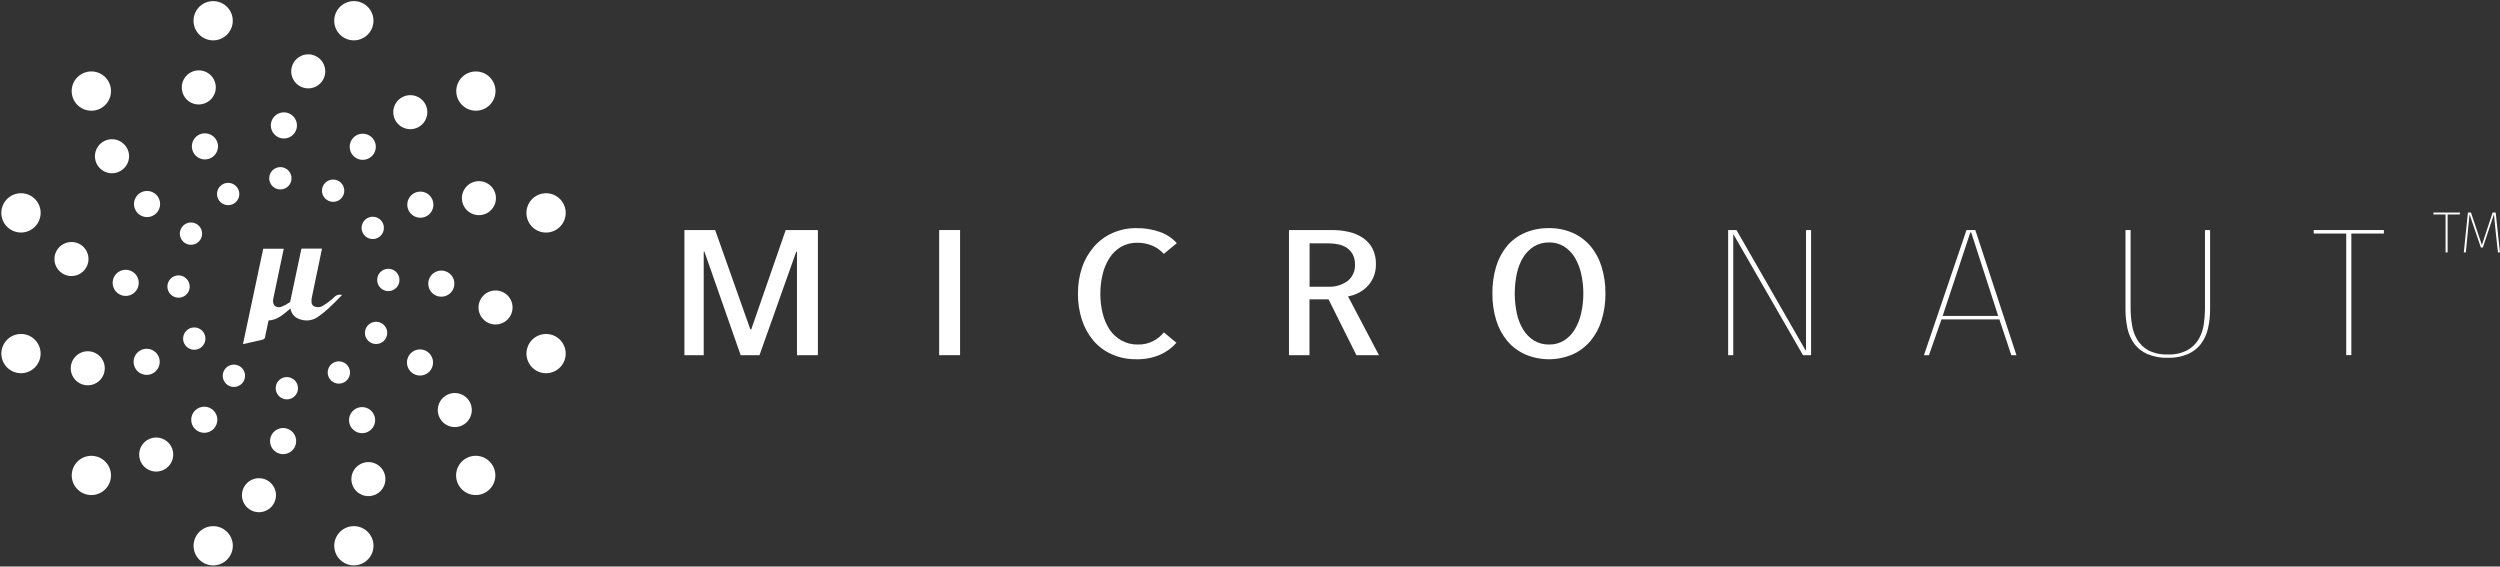 <?xml version="1.0" encoding="UTF-8"?>
<svg width="1315px" height="298px" viewBox="0 0 1315 298" version="1.1" xmlns="http://www.w3.org/2000/svg" xmlns:xlink="http://www.w3.org/1999/xlink">
    <rect x="0" y="0" width="1315" height="298" fill="#333333" stroke="none"/>
    <!-- Generator: Sketch 50.2 (55047) - http://www.bohemiancoding.com/sketch -->
    <title>micronaut-logo-white</title>
    <desc>Created with Sketch.</desc>
    <defs></defs>
    <g id="Page-1" stroke="none" stroke-width="1" fill="none" fill-rule="evenodd">
        <g id="micronaut-logo-white" fill="#FFFFFF" fill-rule="nonzero">
            <g id="Group-2" transform="translate(360, 120)">
                <polygon id="Shape" points="59.207 66.821 59.207 12.378 58.831 12.378 39.493 66.821 29.588 66.821 10.531 12.378 10.155 12.378 10.155 66.821 0 66.821 0 1 16.173 1 34.666 53.218 35.167 53.218 53.284 1 70.209 1 70.209 66.821"></polygon>
                <polygon id="Shape" points="134 66.821 134 1 145.001 1 145.001 66.821"></polygon>
                <path d="M250.224,66.578 C246.266,68.268 241.989,69.08 237.687,68.96 C233.232,69.032 228.815,68.133 224.742,66.327 C221.011,64.673 217.7,62.198 215.057,59.087 C212.385,55.866 210.353,52.164 209.071,48.18 C207.655,43.753 206.957,39.129 207.002,34.482 C206.959,29.811 207.679,25.163 209.133,20.723 C210.498,16.706 212.626,12.992 215.402,9.784 C218.069,6.715 221.375,4.265 225.087,2.606 C229.097,0.814 233.452,-0.074 237.844,0.005 C241.959,-0.056 246.053,0.602 249.942,1.948 C253.426,3.115 256.548,5.168 259.001,7.903 L252.168,13.545 C250.431,11.626 248.29,10.117 245.899,9.126 C243.486,8.167 240.911,7.677 238.314,7.684 C235.278,7.605 232.277,8.353 229.632,9.847 C227.189,11.282 225.126,13.281 223.614,15.677 C221.937,18.281 220.717,21.154 220.01,24.171 C219.178,27.566 218.767,31.05 218.787,34.545 C218.767,38.02 219.178,41.483 220.01,44.857 C220.729,47.85 221.948,50.7 223.614,53.288 C225.205,55.699 227.356,57.688 229.883,59.087 C232.554,60.568 235.574,61.304 238.627,61.218 C241.405,61.284 244.154,60.648 246.62,59.369 C248.779,58.263 250.68,56.715 252.199,54.824 L258.781,60.309 C256.426,63.005 253.504,65.145 250.224,66.578 Z" id="Shape"></path>
                <path d="M353.481,66.822 L338.812,37.453 L328.782,37.453 L328.782,66.822 L318,66.822 L318,1.001 L340.442,1.001 C343.478,0.978 346.507,1.304 349.469,1.973 C352.104,2.559 354.611,3.622 356.866,5.107 C358.983,6.522 360.716,8.438 361.912,10.686 C363.193,13.252 363.818,16.095 363.73,18.961 C363.789,21.35 363.33,23.724 362.382,25.919 C361.55,27.822 360.358,29.546 358.872,30.997 C357.474,32.347 355.865,33.459 354.107,34.288 C352.511,35.061 350.812,35.599 349.061,35.886 L365.328,66.822 L353.481,66.822 Z M352.728,19.274 C352.796,17.375 352.386,15.489 351.537,13.789 C350.771,12.415 349.699,11.235 348.403,10.341 C347.032,9.447 345.498,8.829 343.89,8.524 C342.198,8.177 340.476,7.999 338.749,7.991 L328.845,7.991 L328.845,30.809 L339,30.809 C342.594,30.942 346.124,29.835 348.999,27.674 C351.478,25.605 352.856,22.501 352.728,19.274 Z" id="Shape"></path>
                <path d="M484.462,34.359 C484.512,39.137 483.825,43.895 482.425,48.464 C481.216,52.453 479.223,56.161 476.564,59.371 C473.995,62.394 470.782,64.804 467.161,66.423 C459.211,69.81 450.224,69.81 442.274,66.423 C438.649,64.81 435.435,62.399 432.871,59.371 C430.211,56.161 428.219,52.453 427.01,48.464 C425.62,43.893 424.944,39.136 425.004,34.359 C424.944,29.597 425.599,24.853 426.947,20.286 C428.122,16.317 430.072,12.621 432.683,9.41 C435.24,6.398 438.458,4.016 442.086,2.452 C446.051,0.778 450.32,-0.055 454.623,0.007 C458.929,-0.085 463.205,0.749 467.161,2.452 C470.771,4.048 473.982,6.424 476.564,9.41 C479.227,12.605 481.221,16.304 482.425,20.286 C483.821,24.845 484.508,29.591 484.462,34.359 Z M472.834,34.359 C472.843,30.827 472.454,27.304 471.674,23.859 C471,20.852 469.846,17.974 468.258,15.334 C466.844,13.013 464.913,11.05 462.616,9.598 C460.272,8.188 457.577,7.471 454.843,7.529 C452.059,7.472 449.314,8.188 446.913,9.598 C444.596,11.047 442.644,13.009 441.208,15.334 C439.627,17.971 438.494,20.852 437.855,23.859 C436.392,30.783 436.392,37.935 437.855,44.859 C438.489,47.878 439.622,50.77 441.208,53.416 C442.644,55.74 444.596,57.703 446.913,59.152 C449.314,60.562 452.059,61.278 454.843,61.22 C457.577,61.279 460.272,60.561 462.616,59.152 C464.913,57.7 466.844,55.737 468.258,53.416 C469.852,50.767 471.005,47.877 471.674,44.859 C472.457,41.414 472.846,37.892 472.834,34.359 Z" id="Shape"></path>
                <polygon id="Shape" points="588.367 66.821 551.915 3.445 551.696 3.445 551.696 66.821 549 66.821 549 1 553.388 1 589.715 64.282 589.966 64.282 589.966 1.031 592.63 1.031 592.63 66.852"></polygon>
                <path d="M691.681,48.015 L661.215,48.015 L654.633,66.821 L652,66.821 L674.379,1 L679.018,1 L700.645,66.821 L697.949,66.821 L691.681,48.015 Z M661.842,46.166 L691.054,46.166 L676.855,2.285 L676.385,2.285 L661.842,46.166 Z" id="Shape"></path>
                <path d="M801.411,52.716 C800.773,55.65 799.523,58.416 797.744,60.834 C795.952,63.186 793.59,65.042 790.88,66.225 C787.521,67.64 783.897,68.314 780.255,68.2 C776.571,68.322 772.904,67.649 769.504,66.225 C766.789,65.051 764.424,63.193 762.64,60.834 C760.881,58.412 759.653,55.645 759.035,52.716 C758.327,49.399 757.981,46.016 758.001,42.624 L758.001,1 L760.696,1 L760.696,41.746 C760.692,44.717 760.923,47.682 761.386,50.616 C761.777,53.41 762.702,56.103 764.113,58.546 C765.54,60.953 767.585,62.933 770.037,64.282 C773.204,65.857 776.72,66.601 780.255,66.445 C783.745,66.605 787.219,65.871 790.347,64.313 C792.799,63 794.864,61.065 796.334,58.703 C797.785,56.282 798.743,53.597 799.155,50.804 C799.596,47.805 799.816,44.778 799.813,41.746 L799.813,1 L802.508,1 L802.508,42.718 C802.534,46.082 802.166,49.438 801.411,52.716 Z" id="Shape"></path>
                <polygon id="Shape" points="876.809 2.849 876.809 66.79 874.113 66.79 874.113 2.849 857 2.849 857 1 893.922 1 893.922 2.849"></polygon>
            </g>
            <path d="M202.731,152.918 C205.023,153.534 207.459,152.709 208.905,150.828 C210.351,148.947 210.521,146.38 209.336,144.324 C208.152,142.269 205.845,141.129 203.493,141.437 C201.14,141.745 199.205,143.44 198.59,145.731 C197.749,148.86 199.603,152.077 202.731,152.918 Z" id="Shape"></path>
            <path d="M197.582,125.537 C199.873,124.922 201.568,122.986 201.876,120.634 C202.184,118.281 201.045,115.975 198.989,114.79 C196.933,113.606 194.367,113.776 192.485,115.222 C190.604,116.668 189.78,119.104 190.396,121.396 C191.237,124.524 194.454,126.378 197.582,125.537 Z" id="Shape"></path>
            <path d="M171.075,96.164 C168.788,98.456 168.791,102.168 171.082,104.456 C173.372,106.744 177.083,106.744 179.373,104.456 C181.664,102.168 181.667,98.456 179.381,96.164 C178.28,95.061 176.786,94.441 175.228,94.441 C173.669,94.441 172.175,95.061 171.075,96.164 Z" id="Shape"></path>
            <path d="M149,88.104 C146.709,87.488 144.272,88.313 142.826,90.194 C141.381,92.076 141.21,94.642 142.395,96.698 C143.58,98.753 145.886,99.893 148.238,99.585 C150.591,99.277 152.526,97.582 153.142,95.291 C153.969,92.165 152.12,88.956 149,88.104 Z" id="Shape"></path>
            <path d="M121.53,107.716 C123.821,107.101 125.516,105.165 125.824,102.813 C126.132,100.461 124.992,98.154 122.937,96.97 C120.881,95.785 118.314,95.955 116.433,97.401 C114.552,98.847 113.727,101.283 114.343,103.575 C115.184,106.703 118.402,108.557 121.53,107.716 Z" id="Shape"></path>
            <path d="M96.299,118.754 C94.012,121.046 94.015,124.757 96.306,127.045 C98.596,129.334 102.307,129.334 104.597,127.045 C106.888,124.757 106.891,121.046 104.604,118.754 C103.507,117.645 102.012,117.021 100.451,117.021 C98.891,117.021 97.396,117.645 96.299,118.754 Z" id="Shape"></path>
            <path d="M95.448,145.06 C93.157,144.444 90.72,145.269 89.274,147.15 C87.828,149.031 87.658,151.598 88.843,153.653 C90.027,155.709 92.334,156.848 94.686,156.54 C97.039,156.232 98.974,154.538 99.59,152.246 C100.417,149.12 98.568,145.911 95.448,145.06 Z" id="Shape"></path>
            <path d="M100.664,172.44 C98.373,173.056 96.678,174.991 96.37,177.344 C96.062,179.696 97.202,182.002 99.257,183.187 C101.313,184.372 103.88,184.202 105.761,182.756 C107.642,181.31 108.467,178.873 107.851,176.582 C107.452,175.077 106.469,173.793 105.12,173.015 C103.771,172.237 102.167,172.03 100.664,172.44 Z" id="Shape"></path>
            <path d="M127.172,201.813 C128.853,200.137 129.358,197.613 128.451,195.419 C127.544,193.225 125.404,191.794 123.03,191.794 C120.656,191.794 118.516,193.225 117.609,195.419 C116.702,197.613 117.207,200.137 118.888,201.813 C119.982,202.921 121.473,203.544 123.03,203.544 C124.586,203.544 126.078,202.921 127.172,201.813 Z" id="Shape"></path>
            <path d="M149.358,209.873 C151.654,210.486 154.093,209.654 155.534,207.765 C156.976,205.876 157.135,203.304 155.939,201.251 C154.742,199.199 152.425,198.071 150.071,198.395 C147.717,198.719 145.791,200.432 145.194,202.731 C144.397,205.85 146.251,209.031 149.358,209.873 Z" id="Shape"></path>
            <path d="M176.716,190.261 C174.425,190.877 172.73,192.812 172.422,195.165 C172.114,197.517 173.254,199.823 175.31,201.008 C177.365,202.193 179.932,202.022 181.813,200.577 C183.694,199.131 184.519,196.694 183.903,194.403 C183.051,191.283 179.843,189.434 176.716,190.261 Z" id="Shape"></path>
            <path d="M201.97,179.246 C204.257,176.954 204.253,173.243 201.963,170.955 C199.673,168.666 195.962,168.666 193.671,170.955 C191.381,173.243 191.378,176.954 193.664,179.246 C195.961,181.532 199.673,181.532 201.97,179.246 Z" id="Shape"></path>
            <path d="M233.918,142.552 C231.233,141.832 228.378,142.8 226.685,145.005 C224.993,147.211 224.795,150.218 226.184,152.626 C227.574,155.034 230.277,156.368 233.034,156.005 C235.79,155.643 238.056,153.655 238.776,150.97 C239.759,147.304 237.584,143.536 233.918,142.552 Z" id="Shape"></path>
            <path d="M222.881,114.299 C225.566,113.579 227.553,111.312 227.916,108.556 C228.278,105.8 226.945,103.096 224.537,101.707 C222.129,100.317 219.121,100.515 216.916,102.208 C214.711,103.901 213.742,106.755 214.463,109.44 C215.446,113.106 219.215,115.281 222.881,114.299 Z" id="Shape"></path>
            <path d="M185.94,82.06 C187.906,84.026 190.862,84.615 193.431,83.552 C196,82.488 197.675,79.982 197.675,77.201 C197.675,74.421 196,71.915 193.431,70.851 C190.862,69.788 187.906,70.377 185.94,72.343 C183.259,75.027 183.259,79.376 185.94,82.06 Z" id="Shape"></path>
            <path d="M147.545,72.612 C150.23,73.332 153.084,72.364 154.777,70.159 C156.47,67.954 156.668,64.946 155.278,62.538 C153.889,60.13 151.185,58.796 148.429,59.159 C145.673,59.522 143.406,61.509 142.687,64.194 C141.704,67.86 143.879,71.629 147.545,72.612 Z" id="Shape"></path>
            <path d="M106.015,70.351 C103.33,71.07 101.342,73.337 100.98,76.093 C100.617,78.85 101.951,81.553 104.359,82.942 C106.767,84.332 109.774,84.134 111.98,82.441 C114.185,80.749 115.153,77.894 114.433,75.209 C113.439,71.551 109.679,69.381 106.015,70.351 Z" id="Shape"></path>
            <path d="M72.478,112.172 C74.443,114.138 77.4,114.727 79.969,113.664 C82.537,112.6 84.213,110.094 84.213,107.313 C84.213,104.533 82.537,102.027 79.969,100.963 C77.4,99.899 74.443,100.488 72.478,102.455 C69.796,105.139 69.796,109.488 72.478,112.172 Z" id="Shape"></path>
            <path d="M64.328,155.425 C67.013,156.146 69.868,155.177 71.561,152.972 C73.254,150.767 73.451,147.759 72.062,145.351 C70.672,142.944 67.969,141.61 65.213,141.972 C62.456,142.335 60.19,144.322 59.47,147.007 C58.501,150.672 60.671,154.432 64.328,155.425 Z" id="Shape"></path>
            <path d="M75.366,183.679 C72.68,184.399 70.693,186.665 70.331,189.422 C69.968,192.178 71.302,194.881 73.71,196.271 C76.117,197.66 79.125,197.463 81.33,195.77 C83.536,194.077 84.504,191.222 83.784,188.537 C82.8,184.871 79.032,182.696 75.366,183.679 Z" id="Shape"></path>
            <path d="M112.306,215.918 C109.619,213.241 105.272,213.247 102.592,215.93 C99.912,218.614 99.912,222.961 102.592,225.644 C105.272,228.328 109.619,228.333 112.306,225.657 C113.601,224.367 114.328,222.615 114.328,220.787 C114.328,218.96 113.601,217.208 112.306,215.918 Z" id="Shape"></path>
            <path d="M150.701,225.366 C148.016,224.645 145.162,225.614 143.469,227.819 C141.776,230.024 141.578,233.032 142.968,235.44 C144.358,237.848 147.061,239.181 149.817,238.819 C152.573,238.456 154.84,236.469 155.56,233.784 C156.542,230.118 154.367,226.349 150.701,225.366 Z" id="Shape"></path>
            <path d="M192.254,227.627 C195.914,226.633 198.078,222.863 197.089,219.202 C196.1,215.54 192.333,213.372 188.67,214.356 C185.007,215.34 182.834,219.105 183.813,222.769 C184.807,226.438 188.582,228.611 192.254,227.627 Z" id="Shape"></path>
            <path d="M225.791,185.806 C223.826,183.839 220.869,183.25 218.3,184.314 C215.731,185.377 214.056,187.884 214.056,190.664 C214.056,193.445 215.731,195.951 218.3,197.015 C220.869,198.078 223.826,197.489 225.791,195.522 C228.46,192.834 228.46,188.495 225.791,185.806 Z" id="Shape"></path>
            <path d="M258.254,170.358 C261.758,171.335 265.506,170.094 267.735,167.219 C269.964,164.343 270.232,160.405 268.413,157.254 C266.594,154.103 263.05,152.366 259.445,152.859 C255.84,153.352 252.892,155.976 251.985,159.5 C250.77,164.222 253.556,169.049 258.254,170.358 Z" id="Shape"></path>
            <path d="M260.582,101.985 C259.673,98.461 256.721,95.838 253.114,95.349 C249.507,94.86 245.963,96.602 244.148,99.757 C242.334,102.912 242.609,106.852 244.845,109.724 C247.08,112.596 250.832,113.829 254.336,112.843 C259.024,111.525 261.799,106.701 260.582,101.985 Z" id="Shape"></path>
            <path d="M222.209,52.731 C219.662,50.133 215.796,49.334 212.428,50.709 C209.06,52.085 206.858,55.362 206.858,59 C206.858,62.638 209.06,65.915 212.428,67.291 C215.796,68.666 219.662,67.867 222.209,65.269 C225.622,61.786 225.622,56.214 222.209,52.731 Z" id="Shape"></path>
            <path d="M159.634,46.127 C163.134,47.148 166.903,45.946 169.165,43.087 C171.427,40.229 171.731,36.284 169.933,33.113 C168.135,29.942 164.594,28.177 160.979,28.651 C157.365,29.124 154.398,31.741 153.478,35.269 C152.254,39.958 154.982,44.77 159.634,46.127 Z" id="Shape"></path>
            <path d="M106.799,54.634 C110.323,53.725 112.946,50.773 113.435,47.166 C113.924,43.559 112.181,40.016 109.026,38.201 C105.871,36.386 101.932,36.661 99.06,38.897 C96.188,41.133 94.955,44.884 95.94,48.388 C96.548,50.658 98.035,52.593 100.073,53.765 C102.11,54.937 104.53,55.25 106.799,54.634 Z" id="Shape"></path>
            <path d="M65.291,75.925 C62.747,73.321 58.879,72.516 55.506,73.889 C52.134,75.263 49.93,78.542 49.93,82.183 C49.93,85.824 52.134,89.103 55.506,90.476 C58.879,91.85 62.747,91.045 65.291,88.44 C66.958,86.784 67.895,84.532 67.895,82.183 C67.895,79.833 66.958,77.581 65.291,75.925 Z" id="Shape"></path>
            <path d="M39.993,127.619 C36.488,126.643 32.74,127.884 30.511,130.759 C28.282,133.634 28.014,137.572 29.833,140.723 C31.652,143.874 35.197,145.611 38.801,145.119 C42.406,144.626 45.355,142.001 46.261,138.478 C47.476,133.755 44.69,128.928 39.993,127.619 Z" id="Shape"></path>
            <path d="M43.933,185.045 C40.409,185.951 37.785,188.9 37.292,192.505 C36.799,196.109 38.536,199.654 41.687,201.473 C44.838,203.292 48.776,203.024 51.652,200.795 C54.527,198.565 55.768,194.818 54.791,191.313 C53.482,186.616 48.655,183.83 43.933,185.045 Z" id="Shape"></path>
            <path d="M88.552,232.821 C86.005,230.223 82.14,229.423 78.771,230.799 C75.403,232.174 73.202,235.451 73.202,239.09 C73.202,242.728 75.403,246.005 78.771,247.38 C82.14,248.756 86.005,247.957 88.552,245.358 C91.965,241.876 91.965,236.303 88.552,232.821 Z" id="Shape"></path>
            <path d="M138.612,251.851 C135.107,250.874 131.36,252.115 129.131,254.99 C126.901,257.866 126.633,261.804 128.452,264.955 C130.271,268.106 133.816,269.843 137.421,269.35 C141.026,268.857 143.974,266.232 144.881,262.709 C146.096,257.986 143.309,253.16 138.612,251.851 Z" id="Shape"></path>
            <path d="M191.537,243.343 C188.013,244.253 185.39,247.205 184.901,250.811 C184.412,254.418 186.154,257.962 189.309,259.777 C192.464,261.592 196.404,261.317 199.276,259.081 C202.148,256.845 203.381,253.093 202.396,249.59 C201.077,244.901 196.253,242.126 191.537,243.343 Z" id="Shape"></path>
            <path d="M245.493,222.075 C248.091,219.528 248.89,215.662 247.514,212.294 C246.139,208.925 242.862,206.724 239.224,206.724 C235.586,206.724 232.309,208.925 230.933,212.294 C229.558,215.662 230.357,219.528 232.955,222.075 C236.437,225.488 242.01,225.488 245.493,222.075 Z" id="Shape"></path>
            <path d="M289.888,176.022 C284.382,174.561 278.733,177.837 277.267,183.342 C275.801,188.846 279.072,194.498 284.575,195.969 C290.079,197.44 295.733,194.174 297.209,188.672 C297.919,186.023 297.547,183.201 296.173,180.828 C294.8,178.455 292.538,176.726 289.888,176.022 Z" id="Shape"></path>
            <path d="M289.888,121.978 C293.933,120.902 296.931,117.495 297.483,113.347 C298.035,109.199 296.033,105.126 292.411,103.03 C288.789,100.933 284.261,101.226 280.939,103.772 C277.617,106.317 276.156,110.614 277.239,114.657 C277.942,117.307 279.671,119.568 282.044,120.942 C284.418,122.315 287.24,122.688 289.888,121.978 Z" id="Shape"></path>
            <path d="M243.03,55.216 C247.064,59.237 253.593,59.23 257.618,55.201 C261.643,51.171 261.643,44.642 257.618,40.613 C253.593,36.583 247.064,36.576 243.03,40.597 C241.087,42.534 239.995,45.164 239.995,47.907 C239.995,50.65 241.087,53.28 243.03,55.216 Z" id="Shape"></path>
            <path d="M183.455,20.873 C188.96,22.347 194.617,19.08 196.093,13.575 C197.568,8.071 194.303,2.413 188.799,0.935 C183.296,-0.542 177.636,2.721 176.157,8.224 C175.446,10.869 175.815,13.689 177.184,16.061 C178.553,18.434 180.809,20.165 183.455,20.873 Z" id="Shape"></path>
            <path d="M114.813,20.873 C120.31,19.383 123.561,13.722 122.078,8.224 C120.595,2.725 114.938,-0.533 109.438,0.944 C103.938,2.42 100.672,8.072 102.142,13.575 C102.85,16.226 104.584,18.486 106.962,19.855 C109.34,21.225 112.165,21.591 114.813,20.873 Z" id="Shape"></path>
            <path d="M40.731,55.216 C43.689,58.177 48.138,59.064 52.005,57.464 C55.871,55.864 58.393,52.091 58.393,47.907 C58.393,43.722 55.871,39.95 52.005,38.35 C48.138,36.749 43.689,37.636 40.731,40.597 C36.698,44.635 36.698,51.178 40.731,55.216 Z" id="Shape"></path>
            <path d="M13.709,101.985 C9.666,100.903 5.37,102.363 2.824,105.685 C0.278,109.007 -0.015,113.535 2.082,117.158 C4.178,120.78 8.251,122.782 12.399,122.229 C16.548,121.677 19.954,118.679 21.03,114.634 C21.74,111.986 21.367,109.164 19.994,106.791 C18.621,104.418 16.359,102.688 13.709,101.985 Z" id="Shape"></path>
            <path d="M8.358,176.022 C2.855,177.502 -0.408,183.161 1.07,188.665 C2.547,194.169 8.205,197.434 13.71,195.958 C19.214,194.483 22.481,188.826 21.007,183.321 C20.305,180.672 18.574,178.412 16.2,177.042 C13.826,175.672 11.004,175.305 8.358,176.022 Z" id="Shape"></path>
            <path d="M55.351,242.784 C51.32,238.753 44.785,238.754 40.755,242.784 C36.725,246.815 36.725,253.349 40.755,257.38 C44.785,261.41 51.32,261.411 55.351,257.381 C57.287,255.445 58.374,252.82 58.374,250.082 C58.374,247.345 57.287,244.719 55.351,242.784 Z" id="Shape"></path>
            <path d="M114.791,277.104 C109.285,275.643 103.636,278.919 102.17,284.424 C100.704,289.928 103.975,295.58 109.478,297.051 C114.982,298.522 120.636,295.256 122.112,289.754 C122.822,287.105 122.45,284.283 121.076,281.91 C119.703,279.537 117.441,277.808 114.791,277.104 Z" id="Shape"></path>
            <path d="M183.455,277.104 C177.952,278.584 174.689,284.243 176.167,289.747 C177.644,295.251 183.302,298.516 188.807,297.041 C194.311,295.565 197.578,289.908 196.104,284.403 C195.396,281.757 193.665,279.501 191.293,278.132 C188.92,276.763 186.101,276.393 183.455,277.104 Z" id="Shape"></path>
            <path d="M257.515,242.761 C253.481,238.74 246.952,238.747 242.927,242.777 C238.901,246.806 238.901,253.335 242.927,257.365 C246.952,261.395 253.481,261.402 257.515,257.381 C259.463,255.447 260.559,252.816 260.559,250.071 C260.559,247.326 259.463,244.695 257.515,242.761 Z" id="Shape"></path>
            <path d="M179.94,155.157 C177.522,157.575 175.284,159.948 172.866,162.164 C171.042,163.824 169.112,165.365 167.09,166.776 C164.234,168.72 160.596,169.107 157.396,167.806 C154.919,167.002 153.13,164.838 152.806,162.254 C149.313,165.075 146.09,168.366 141.254,168.567 C140.851,170.425 140.448,172.351 140.045,174.276 C139.817,175.107 139.645,175.952 139.53,176.806 C139.53,178.037 138.858,178.53 137.649,178.776 C134.672,179.381 128.246,181.015 127.799,181.015 C131.358,164.201 134.896,147.433 138.455,130.843 L149.246,130.843 C148.687,133.552 143.672,157.44 143.627,157.709 C143.336,160.552 145.149,162.187 147.925,161.403 C149.508,160.785 151.011,159.98 152.403,159.007 C152.627,158.873 152.694,158.448 152.761,158.134 C154.664,149.179 156.522,140.336 158.403,131.448 C158.457,131.218 158.532,130.993 158.627,130.776 L169.373,130.776 C168.791,133.53 165.142,151.104 163.866,157.239 C163.82,157.73 163.82,158.225 163.866,158.716 C163.769,160.024 164.696,161.185 165.993,161.381 C167.19,161.754 168.49,161.608 169.575,160.978 C170.742,160.306 171.864,159.558 172.933,158.739 C174.093,157.884 175.186,156.94 176.201,155.918 C177.23,155.029 178.647,154.741 179.94,155.157 Z" id="Shape"></path>
            <g id="Group-Copy" transform="translate(1280, 111)">
                <path d="M13.815,1.8 L7.446,1.8 L7.446,21.769 L6.369,21.769 L6.369,1.8 L0,1.8 L0,0.785 L14,0.785 L13.815,1.8 Z M34.954,21.769 L33.908,21.769 L32.769,11.308 C32.256,6.446 31.938,3.256 31.815,1.738 L25.969,19.215 L24.954,19.215 L18.985,1.738 C18.923,2.621 18.708,4.805 18.338,8.292 L18.062,11.062 L17.015,21.769 L15.969,21.769 L18.123,0.785 L19.723,0.785 L25.477,17.923 L31.108,0.785 L32.738,0.785 L34.954,21.769 Z" id="TM"></path>
            </g>
        </g>
    </g>
</svg>